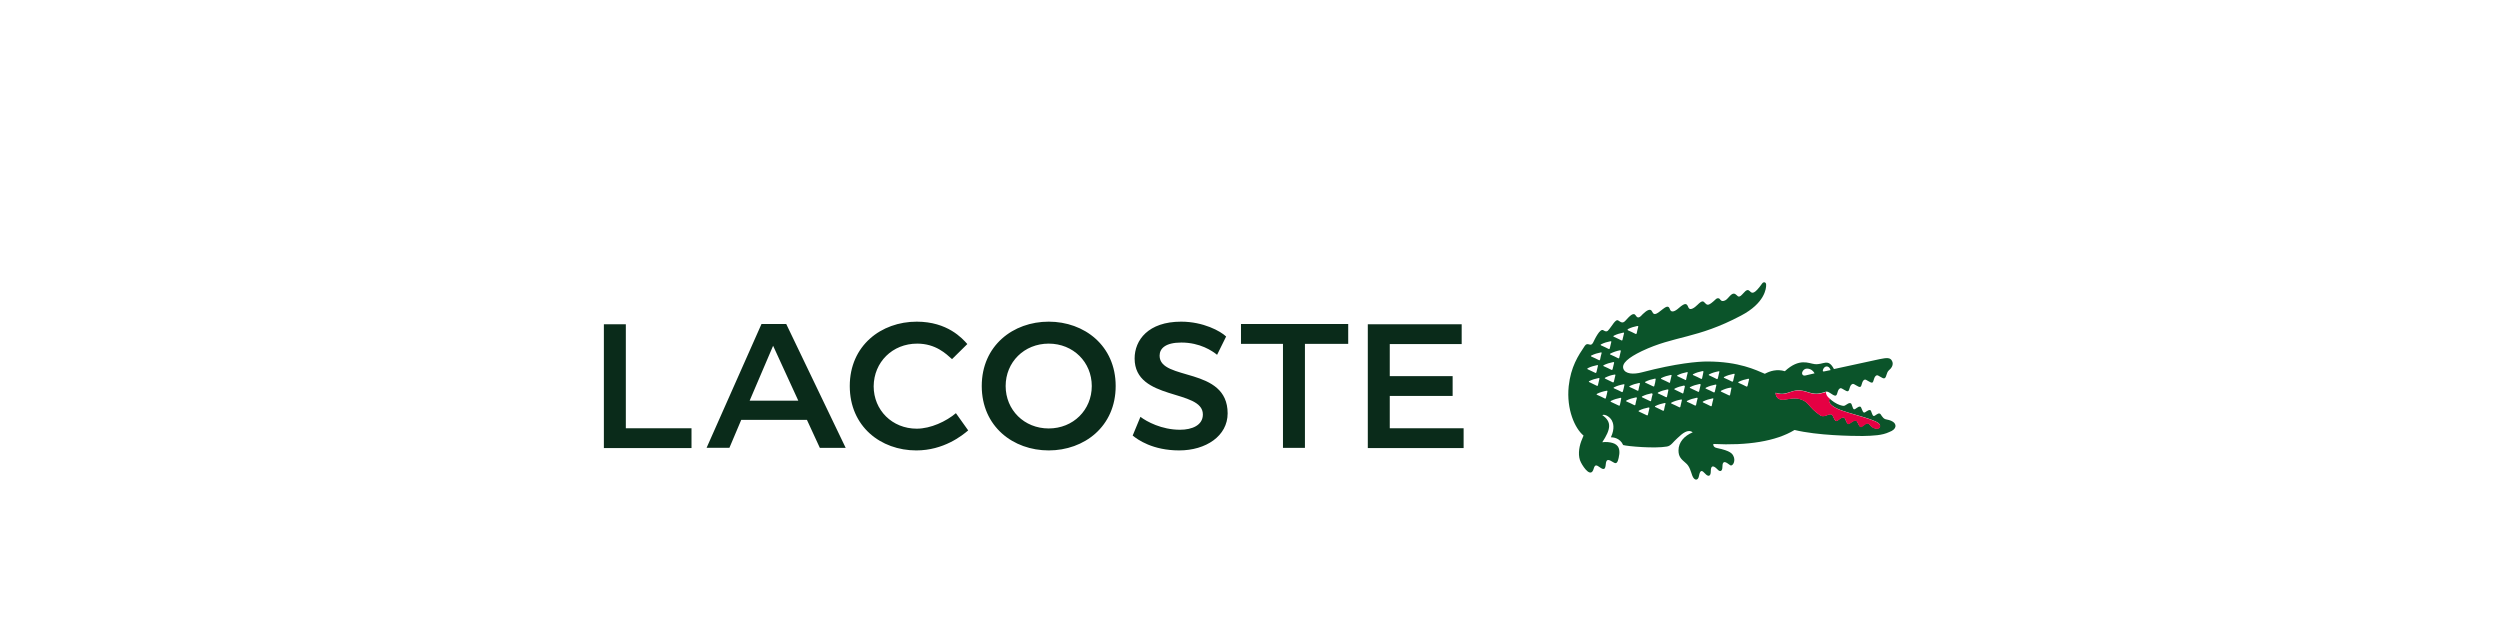 <?xml version="1.0" encoding="UTF-8" standalone="no"?>
<!-- Generator: Adobe Illustrator 19.2.1, SVG Export Plug-In . SVG Version: 6.00 Build 0)  -->

<svg
   version="1.1"
   id="layer"
   x="0px"
   y="0px"
   viewBox="0 0 800 200"
   xml:space="preserve"
   sodipodi:docname="logo-lacoste.svg"
   width="800"
   height="200"
   inkscape:version="1.2.2 (b0a8486541, 2022-12-01, custom)"
   xmlns:inkscape="http://www.inkscape.org/namespaces/inkscape"
   xmlns:sodipodi="http://sodipodi.sourceforge.net/DTD/sodipodi-0.dtd"
   xmlns="http://www.w3.org/2000/svg"
   xmlns:svg="http://www.w3.org/2000/svg"><defs
   id="defs31" /><sodipodi:namedview
   id="namedview29"
   pagecolor="#ffffff"
   bordercolor="#000000"
   borderopacity="0.25"
   inkscape:showpageshadow="2"
   inkscape:pageopacity="0.0"
   inkscape:pagecheckerboard="0"
   inkscape:deskcolor="#d1d1d1"
   showgrid="false"
   inkscape:zoom="1.0237865"
   inkscape:cx="281.79703"
   inkscape:cy="300.35559"
   inkscape:window-width="1920"
   inkscape:window-height="1016"
   inkscape:window-x="0"
   inkscape:window-y="0"
   inkscape:window-maximized="1"
   inkscape:current-layer="layer" />
<style
   type="text/css"
   id="style18">
	.st0{fill:#0A2B1A;}
	.st1{fill:#0B542A;}
	.st2{fill:#E50043;}
</style>
<g
   id="g26"
   transform="matrix(0.689,0,0,0.689,175.946,-103.149)">
	<path
   class="st0"
   d="m 231.7,358.9 c 16.5,0 31.1,-11.1 31.1,-29.9 0,-18.8 -14.6,-29.9 -31.1,-29.9 -16.5,0 -31.1,11.1 -31.1,29.9 0,18.8 14.6,29.9 31.1,29.9 m -106.3,-1.2 h 12 L 109.8,300.2 H 98.3 l -25.5,57.5 h 10.6 l 5.5,-13 h 30.5 z m 298.1,-57.4 h -43.6 v 57.5 h 44.5 v -9.2 h -34.3 v -15 h 29.2 v -9.2 h -29.2 v -14.9 h 33.4 z M 270.7,352 c 2.3,1.9 9.3,6.9 21.6,6.9 12.4,0 22.5,-6.7 22.5,-17.2 0,-21.9 -31.6,-14.9 -31.6,-26.8 0,-3.4 2.8,-6.1 10.1,-6.1 8.7,0 14.4,3.9 16.6,5.7 l 4.2,-8.5 c -2.6,-2.5 -10.6,-6.9 -20.9,-6.9 -15.3,0 -21.6,8.6 -21.6,17.1 0,19.8 31.7,14.1 31.7,26 0,5 -5,7.1 -10.6,7.1 -8.6,0 -15.5,-3.8 -18.4,-6 z M 170.6,309.3 c 8.6,0 13.4,4.7 16.2,7.2 l 7.1,-7 c -2.3,-2.6 -9.2,-10.4 -23.5,-10.4 -16.5,0 -31.1,11.1 -31.1,29.9 0,18.8 14.4,29.9 30.9,29.9 12.7,0 21.3,-6.9 24.1,-9.3 l -5.7,-8 c -4.5,3.8 -11.7,7.2 -18.2,7.2 -11.4,0 -20,-8.6 -20,-19.7 0.1,-11.2 8.7,-19.8 20.2,-19.8 m 61.1,39.4 c -11.4,0 -20,-8.6 -20,-19.7 0,-11.1 8.6,-19.7 20,-19.7 11.4,0 20,8.6 20,19.7 0,11.1 -8.6,19.7 -20,19.7 m 108.8,-39.3 v 48.3 h 10.2 v -48.3 h 20.1 v -9.2 H 321 v 9.2 z M 35.3,300.3 H 25.1 v 57.5 h 40.7 v -9.2 H 35.3 Z m 68.4,10 11.7,25.5 H 92.8 Z"
   id="path20" />
	<path
   class="st1"
   d="m 623.8,345.6 c -1.2,-0.8 -2.3,-0.9 -3.5,-1.2 -1.5,-0.5 -2,-2.4 -2.6,-2.6 -1.1,-0.4 -2.2,1.3 -2.9,1.1 -0.7,-0.2 -1,-2.5 -1.5,-2.7 -1.1,-0.4 -2.3,1.3 -3,1.1 -0.7,-0.2 -1.1,-2.5 -1.6,-2.7 -1.1,-0.4 -2.3,1.4 -3,1.2 -0.7,-0.2 -0.9,-2.6 -1.5,-2.8 -1.2,-0.5 -2.4,1.4 -3.5,1.2 -0.7,-0.1 -2.2,-0.4 -4.2,-1.7 -0.6,-0.4 -1.8,-1.3 -1.8,-1.4 -0.2,-0.1 -0.7,-0.2 -0.6,0.8 0.3,2.4 4.4,4.1 9.2,5.5 4.8,1.4 9.6,2.7 12.4,4 1.8,0.8 2.5,1.8 1.9,2.8 -0.5,0.7 -1.7,0.8 -3,0.1 -1.4,-0.7 -1.6,-1.8 -2.5,-2 -1.1,-0.3 -2.5,1.8 -3.3,1.6 -1.1,-0.3 -1.2,-2.6 -2.2,-2.9 -1.3,-0.3 -2.8,1.7 -3.6,1.5 -0.9,-0.2 -1.2,-2.7 -2,-2.9 -1.4,-0.4 -2.8,1.8 -3.6,1.6 -0.9,-0.2 -1.3,-2.7 -2.1,-3 -1.4,-0.6 -3.2,1.5 -5.1,0.5 -6.1,-4.1 -5,-6.3 -9.7,-7.7 -2.4,-0.7 -5.4,0.1 -7.2,0.3 -4.2,0.4 -4,-3.2 -4,-3.2 1.2,0.3 2.9,1 6,-0.1 3.4,-1.2 5.2,-1.5 9.6,0 3.7,1.2 5.9,0.1 7.2,-0.2 0.6,-0.2 1.1,-0.5 2.3,0.3 1.2,0.8 2.3,1.6 2.9,1.3 0.9,-0.4 0.6,-2.9 2.1,-3.4 0.7,-0.2 2.7,1.7 3.5,1.4 0.9,-0.3 0.6,-2.9 2.2,-3.4 0.7,-0.2 2.7,1.7 3.5,1.4 0.9,-0.3 0.6,-2.9 2.1,-3.4 0.7,-0.2 2.7,1.7 3.5,1.4 0.8,-0.3 0.6,-2.9 2.1,-3.4 0.7,-0.2 2.7,1.7 3.5,1.4 v 0 c 0.8,-0.3 0.7,-1 1.4,-2.7 0.1,-0.3 0.4,-0.7 0.7,-1 1,-0.8 2.4,-2.5 1.5,-4.3 -0.8,-1.7 -2.4,-1.6 -5.8,-0.9 -2.9,0.6 -21.2,4.6 -21.2,4.6 -2.8,-5.3 -4.8,-1.8 -9,-2.3 -2.7,-0.3 -7,-3 -13.8,3.3 -3.7,-1.1 -6.9,-0.1 -9.3,1.2 -4.1,-1.7 -11.9,-5.7 -26.8,-5.7 -4.2,0 -14.2,0.8 -30.2,5 -4.1,1.1 -7.8,0.8 -8.7,-1.6 -0.9,-2.5 2.3,-5.2 8.5,-8.2 15.3,-7.3 25.5,-5.6 46.1,-16.5 11.1,-5.8 11.8,-12.7 11.7,-14.4 0,-1.1 -1.1,-1.5 -1.8,-0.6 -3.7,5.2 -4.7,4.8 -5.8,3.6 -1.5,-1.5 -2.6,0.9 -4.2,2.2 -1.3,0.9 -1.5,-0.2 -2.5,-0.8 -1.8,-1.1 -3.2,2.2 -4.7,2.9 -1.7,0.8 -2.1,-0.1 -2.6,-0.7 -0.4,-0.4 -1.2,-0.4 -1.7,0.1 -3.5,3.3 -4,3 -5.1,1.8 -0.8,-0.8 -1.2,-1.4 -3.5,0.9 -1.3,1.3 -3.5,2.9 -4.2,1.2 -0.7,-1.7 -1.2,-2.6 -4.5,0.3 -1.9,1.7 -3.2,1.9 -3.8,1.1 -0.6,-0.8 -0.5,-3.1 -3.5,-0.7 -2.7,2.1 -4.1,3.4 -5,1.3 -0.9,-2 -2.9,-0.3 -4.4,1.1 -0.8,0.8 -2.1,2.6 -3.2,0.7 -1.1,-1.8 -2.8,0.1 -4.9,2.4 -1.2,1.3 -2,0.7 -3.2,-0.1 -1.4,-1 -2.9,2.6 -4.9,4.7 -0.4,0.3 -0.9,0.6 -2.1,-0.2 -1.6,-1.1 -4.1,4.4 -4.8,5.8 -1.2,2.2 -2.4,-0.6 -3.8,1.4 -3.1,4.6 -6.5,9.7 -7.5,18.8 -1.1,10.8 2.9,19.6 6.9,22.9 0,0 -0.5,1.2 -1.1,2.7 -1.1,3 -1.6,7 -0.1,9.8 1.4,2.7 4.7,7.2 5.9,2.9 0.6,-2 1.2,-1.9 3.1,-0.5 3,2.1 2.2,-1.7 2.8,-2.9 0.4,-0.8 0.9,-1.1 3.4,0.5 1.4,0.9 1.9,-0.3 2.3,-2.1 1.3,-5.4 -1.2,-6.7 -3.8,-7.2 -1.8,-0.4 -3.8,-0.1 -3.8,-0.1 4,-6.1 4.5,-9.5 0,-12.6 0.7,-0.3 1.2,-0.1 1.8,0.1 1.1,0.5 2,1.3 2.6,2.3 0.6,1.1 1.6,3.6 -0.4,7.9 0.9,0 4.2,0.2 5.7,3.6 2,0.6 14.7,1.7 20.3,0.7 2,-0.3 2.9,-2.2 5,-4 2.2,-2.1 4.8,-4.3 7,-2.6 -3.9,1.6 -6.6,4.6 -6.6,8.4 0,2.9 1.2,4 3.3,5.8 1.9,1.5 2.4,4 3.1,5.9 0.9,2.4 2.7,2.5 3.1,0.2 0.6,-3.2 1.5,-2.6 2.8,-1.2 1.5,1.7 2.7,1.4 2.7,-1 0,-2.2 0.7,-3.4 3.2,-0.8 1,1.1 2.2,1 2.2,-1.3 0,-2.8 1.2,-2.5 2.8,-1.3 0.6,0.4 0.9,0.7 1.2,0.7 1.2,-0.1 2.1,-2.5 1.1,-4.4 -0.5,-1 -1.2,-2.4 -7.6,-3.7 -2.1,-0.4 -1.7,-1.9 -1.7,-1.9 15.7,0.8 29,-1.2 37.7,-6.5 10.8,2.6 26.5,2.8 31.6,2.8 5.1,-0.1 9.1,-0.3 12.3,-1.8 3.9,-1.4 3.4,-3.8 1.8,-4.8 m -32.4,-24.4 c 0.3,-0.8 1,-1.3 1.6,-1.3 1.2,0 1.8,1.3 1.8,1.7 l -2.9,0.6 c -0.8,0.2 -0.8,-0.3 -0.5,-1 m -7.5,-0.3 c 2,0 3.2,1.5 3.5,2.2 0,0 -3,0.7 -4.3,1 -0.8,0.2 -1.4,-0.2 -1.5,-0.9 -0.1,-0.7 0.7,-2.3 2.3,-2.3 m -83.1,-18.4 c 1.4,-0.7 2.8,-1.1 4.3,-1.4 0.3,0 0.5,0.1 0.4,0.4 -0.3,1 -0.5,2 -0.7,3 -0.1,0.3 -0.3,0.4 -0.5,0.3 -1.1,-0.6 -2.3,-1.1 -3.6,-1.7 -0.2,-0.2 -0.2,-0.4 0.1,-0.6 m -6.6,3.1 c 1.4,-0.7 2.8,-1.1 4.3,-1.4 0.3,-0.1 0.5,0.1 0.4,0.3 -0.2,1 -0.5,2 -0.7,3 0,0.3 -0.3,0.4 -0.5,0.3 -1.1,-0.6 -2.3,-1.1 -3.6,-1.7 -0.2,-0.1 -0.2,-0.3 0.1,-0.5 m 2.8,6.8 c 0.3,0 0.5,0.1 0.4,0.4 -0.2,1 -0.5,2 -0.7,3 0,0.3 -0.3,0.4 -0.5,0.3 -1.1,-0.6 -2.3,-1.1 -3.6,-1.7 -0.3,-0.1 -0.3,-0.3 0,-0.5 1.4,-0.7 2.9,-1.2 4.4,-1.5 m -2.7,5.8 c -0.2,1 -0.5,2 -0.7,3 -0.1,0.3 -0.3,0.4 -0.5,0.3 -1.1,-0.6 -2.3,-1.1 -3.6,-1.7 -0.3,-0.1 -0.3,-0.3 0,-0.5 1.4,-0.7 2.8,-1.1 4.3,-1.4 0.3,-0.1 0.5,0 0.5,0.3 m -6,-8.6 c 1.4,-0.7 2.8,-1.1 4.3,-1.4 0.3,0 0.5,0.1 0.4,0.3 -0.2,1 -0.5,2 -0.7,3 -0.1,0.3 -0.3,0.4 -0.5,0.3 -1.1,-0.6 -2.3,-1.1 -3.6,-1.7 -0.2,-0.2 -0.2,-0.4 0.1,-0.5 m -4.5,5.2 c 1.4,-0.7 2.8,-1.1 4.3,-1.4 0.3,-0.1 0.5,0.1 0.4,0.3 -0.3,1 -0.5,2 -0.7,3 -0.1,0.3 -0.3,0.4 -0.5,0.3 -1.1,-0.6 -2.3,-1.1 -3.6,-1.7 -0.2,-0.2 -0.2,-0.4 0.1,-0.5 m -1.7,5.9 c 1.4,-0.7 2.8,-1.1 4.3,-1.4 0.3,-0.1 0.5,0.1 0.4,0.3 -0.2,1 -0.5,2 -0.7,3 -0.1,0.3 -0.3,0.4 -0.5,0.3 -1.1,-0.5 -2.3,-1.1 -3.6,-1.7 -0.2,-0.1 -0.2,-0.3 0.1,-0.5 m 0.7,6.5 c -0.3,-0.1 -0.3,-0.4 0,-0.5 1.4,-0.7 2.8,-1.1 4.3,-1.4 0.3,0 0.5,0.1 0.4,0.3 -0.2,1 -0.5,2 -0.7,3 0,0.3 -0.3,0.4 -0.5,0.3 -1,-0.5 -2.2,-1.1 -3.5,-1.7 m 7.7,7.3 c 0,0.3 -0.3,0.4 -0.5,0.3 -1.1,-0.6 -2.3,-1.1 -3.6,-1.7 -0.3,-0.1 -0.3,-0.3 0,-0.5 1.4,-0.7 2.8,-1.1 4.4,-1.4 0.3,-0.1 0.5,0.1 0.4,0.3 -0.2,1 -0.4,2 -0.7,3 m -0.3,-8.9 c -0.3,-0.1 -0.3,-0.3 0,-0.5 1.4,-0.7 2.8,-1.2 4.3,-1.4 0.3,-0.1 0.5,0.1 0.4,0.3 -0.2,1 -0.5,2 -0.7,3 -0.1,0.3 -0.3,0.4 -0.5,0.3 -1.1,-0.5 -2.3,-1.1 -3.5,-1.7 m 6.8,12.2 c 0,0.3 -0.3,0.4 -0.5,0.3 -1.1,-0.5 -2.3,-1.1 -3.6,-1.7 -0.3,-0.1 -0.3,-0.4 0,-0.5 1.4,-0.7 2.8,-1.1 4.3,-1.4 0.3,-0.1 0.5,0.1 0.4,0.3 -0.1,1 -0.4,2 -0.6,3 m 1.4,-6.3 c -0.1,0.3 -0.3,0.4 -0.5,0.3 -1.1,-0.6 -2.3,-1.1 -3.6,-1.7 -0.3,-0.1 -0.3,-0.4 0,-0.5 1.4,-0.7 2.8,-1.1 4.4,-1.4 0.3,-0.1 0.5,0.1 0.4,0.3 -0.2,1 -0.4,2 -0.7,3 m 6.5,3.1 c -0.3,1 -0.5,2 -0.7,3 0,0.3 -0.3,0.4 -0.5,0.3 -1.1,-0.6 -2.3,-1.1 -3.6,-1.7 -0.3,-0.1 -0.3,-0.3 0,-0.5 1.4,-0.7 2.8,-1.1 4.3,-1.4 0.3,-0.1 0.5,0.1 0.5,0.3 m 0.3,-3.4 c -1.1,-0.6 -2.3,-1.1 -3.6,-1.7 -0.3,-0.1 -0.3,-0.4 0,-0.5 1.4,-0.7 2.8,-1.1 4.3,-1.4 0.3,0 0.5,0.1 0.4,0.4 -0.3,1 -0.5,2 -0.7,3 0,0.2 -0.2,0.3 -0.4,0.2 m 5.5,8.2 c -0.2,1 -0.5,2 -0.7,3 -0.1,0.2 -0.3,0.4 -0.5,0.2 -1.1,-0.5 -2.3,-1.1 -3.6,-1.7 -0.3,-0.1 -0.3,-0.3 0,-0.5 1.4,-0.7 2.8,-1.1 4.3,-1.4 0.4,-0.1 0.6,0.1 0.5,0.4 m 1.5,-6.6 c -0.3,1 -0.5,2 -0.7,3 0,0.2 -0.3,0.4 -0.5,0.2 -1.1,-0.5 -2.3,-1.1 -3.6,-1.7 -0.3,-0.1 -0.3,-0.4 0,-0.5 1.4,-0.7 2.8,-1.1 4.3,-1.4 0.3,0 0.5,0.2 0.5,0.4 m 0.8,-3.9 c 0,0.3 -0.3,0.4 -0.5,0.3 -1.1,-0.5 -2.3,-1.1 -3.6,-1.7 -0.3,-0.1 -0.3,-0.3 0,-0.5 1.4,-0.7 2.8,-1.1 4.3,-1.4 0.3,-0.1 0.5,0.1 0.4,0.4 -0.1,0.9 -0.3,1.9 -0.6,2.9 m 4.5,11.3 c -0.1,0.3 -0.3,0.4 -0.5,0.3 -1.1,-0.6 -2.3,-1.1 -3.5,-1.7 -0.3,-0.1 -0.3,-0.4 0,-0.5 1.4,-0.7 2.8,-1.1 4.3,-1.4 0.3,0 0.5,0.1 0.4,0.3 -0.3,0.9 -0.5,2 -0.7,3 m 1.4,-6.3 c 0,0.3 -0.3,0.4 -0.5,0.3 -1.1,-0.6 -2.3,-1.1 -3.6,-1.7 -0.3,-0.1 -0.3,-0.3 0,-0.5 1.4,-0.7 2.8,-1.1 4.3,-1.4 0.3,0 0.5,0.1 0.4,0.4 -0.1,0.8 -0.4,1.8 -0.6,2.9 m 1,-6.4 c -1.1,-0.6 -2.3,-1.1 -3.6,-1.7 -0.3,-0.1 -0.3,-0.3 0,-0.5 1.4,-0.7 2.8,-1.1 4.3,-1.4 0.3,-0.1 0.5,0.1 0.4,0.3 -0.2,1 -0.5,2 -0.7,3 0.1,0.3 -0.2,0.4 -0.4,0.3 m 5.9,8.1 c -0.2,1 -0.5,2 -0.7,3 0,0.3 -0.3,0.4 -0.5,0.3 -1.1,-0.6 -2.3,-1.1 -3.6,-1.7 -0.3,-0.1 -0.3,-0.3 0,-0.5 1.4,-0.7 2.8,-1.1 4.4,-1.4 0.2,-0.1 0.4,0 0.4,0.3 m 1.4,-6.4 c -0.2,1 -0.5,2 -0.7,3 -0.1,0.3 -0.3,0.4 -0.5,0.2 -1.1,-0.5 -2.3,-1.1 -3.5,-1.7 -0.3,-0.1 -0.3,-0.3 0,-0.5 1.4,-0.7 2.8,-1.1 4.3,-1.4 0.2,0.1 0.4,0.2 0.4,0.4 m 0.2,-3 c -1.1,-0.5 -2.3,-1.1 -3.6,-1.7 -0.3,-0.1 -0.3,-0.4 0,-0.5 1.4,-0.7 2.8,-1.1 4.3,-1.4 0.3,-0.1 0.5,0.1 0.4,0.3 -0.3,1 -0.5,2 -0.7,3 0,0.3 -0.2,0.5 -0.4,0.3 m 5.7,8.6 c -0.3,1 -0.5,2 -0.7,3 -0.1,0.3 -0.3,0.4 -0.5,0.3 -1.1,-0.6 -2.3,-1.1 -3.6,-1.7 -0.3,-0.1 -0.3,-0.3 0,-0.5 1.4,-0.7 2.8,-1.1 4.3,-1.4 0.4,-0.1 0.6,0.1 0.5,0.3 m 1.4,-6.3 c -0.2,1 -0.5,2 -0.7,3 -0.1,0.2 -0.3,0.4 -0.5,0.2 -1.1,-0.5 -2.3,-1.1 -3.6,-1.7 -0.3,-0.1 -0.3,-0.4 0,-0.5 1.4,-0.7 2.8,-1.1 4.3,-1.4 0.4,0 0.6,0.2 0.5,0.4 m 0.7,-3.1 c 0,0.3 -0.3,0.4 -0.5,0.3 -1.1,-0.6 -2.3,-1.1 -3.6,-1.7 -0.3,-0.1 -0.3,-0.3 0,-0.5 1.4,-0.7 2.8,-1.1 4.3,-1.4 0.3,0 0.5,0.1 0.4,0.4 -0.1,0.8 -0.4,1.8 -0.6,2.9 m 5.2,9.7 c -0.3,1 -0.5,2 -0.7,3 0,0.3 -0.3,0.4 -0.5,0.3 -1.1,-0.6 -2.3,-1.1 -3.5,-1.7 -0.3,-0.1 -0.3,-0.4 0,-0.5 1.4,-0.7 2.8,-1.1 4.3,-1.4 0.3,-0.1 0.5,0 0.4,0.3 m 1.4,-6.4 c -0.2,1 -0.5,2 -0.7,3 -0.1,0.3 -0.3,0.4 -0.5,0.3 -1.1,-0.6 -2.3,-1.1 -3.6,-1.7 -0.3,-0.1 -0.3,-0.3 0,-0.5 1.4,-0.7 2.8,-1.1 4.3,-1.4 0.4,-0.1 0.6,0.1 0.5,0.3 m 1.4,-6.2 c -0.2,1 -0.5,2 -0.7,3 -0.1,0.3 -0.3,0.4 -0.5,0.3 -1.1,-0.6 -2.3,-1.1 -3.5,-1.7 -0.3,-0.1 -0.3,-0.3 0,-0.5 1.4,-0.7 2.8,-1.1 4.4,-1.4 0.2,-0.1 0.4,0.1 0.3,0.3 m 5,10.6 c 0,0.3 -0.3,0.4 -0.5,0.3 -1.1,-0.5 -2.3,-1.1 -3.6,-1.7 -0.3,-0.1 -0.3,-0.4 0,-0.5 1.4,-0.7 2.8,-1.2 4.3,-1.4 0.3,-0.1 0.5,0.1 0.4,0.3 -0.2,1 -0.4,2 -0.6,3 m 2.1,-9.4 c -0.2,1 -0.5,2 -0.7,3 -0.1,0.3 -0.3,0.4 -0.5,0.3 -1.1,-0.6 -2.3,-1.1 -3.6,-1.7 -0.3,-0.1 -0.3,-0.4 0,-0.5 1.4,-0.7 2.8,-1.1 4.3,-1.4 0.4,-0.1 0.6,0 0.5,0.3 m 6.7,2.3 c -0.2,1 -0.5,2 -0.7,3 -0.1,0.3 -0.3,0.4 -0.5,0.3 -1.1,-0.6 -2.3,-1.1 -3.6,-1.7 -0.3,-0.1 -0.3,-0.3 0,-0.5 1.4,-0.7 2.8,-1.1 4.3,-1.4 0.4,-0.1 0.6,0.1 0.5,0.3"
   id="path22" />
	<path
   class="st2"
   d="m 584.9,332.1 c -4.4,-1.5 -6.3,-1.2 -9.6,0 -3.1,1.1 -4.8,0.4 -6,0.1 0,0 -0.2,3.6 4,3.2 1.8,-0.2 4.8,-1.1 7.2,-0.3 4.7,1.4 3.5,3.5 9.7,7.7 1.9,1 3.7,-1.1 5.1,-0.5 0.7,0.3 1.2,2.8 2.1,3 0.9,0.2 2.3,-1.9 3.6,-1.6 0.8,0.2 1.1,2.8 2,3 0.9,0.2 2.3,-1.8 3.6,-1.5 1,0.3 1.1,2.6 2.2,2.9 0.9,0.2 2.3,-1.9 3.4,-1.6 0.9,0.2 1,1.3 2.5,2 1.3,0.6 2.5,0.6 3,-0.2 0.6,-1 -0.1,-1.9 -1.9,-2.8 -2.9,-1.3 -7.7,-2.6 -12.4,-4 -4.8,-1.4 -8.9,-3.1 -9.2,-5.5 -0.1,-1 0.4,-0.9 0.6,-0.8 -1.8,-1.4 -2.2,-2.6 -2.1,-3.4 v 0 c -0.2,0 -0.3,0.1 -0.5,0.2 -1.4,0.2 -3.6,1.4 -7.3,0.1"
   id="path24" />
</g>
</svg>
